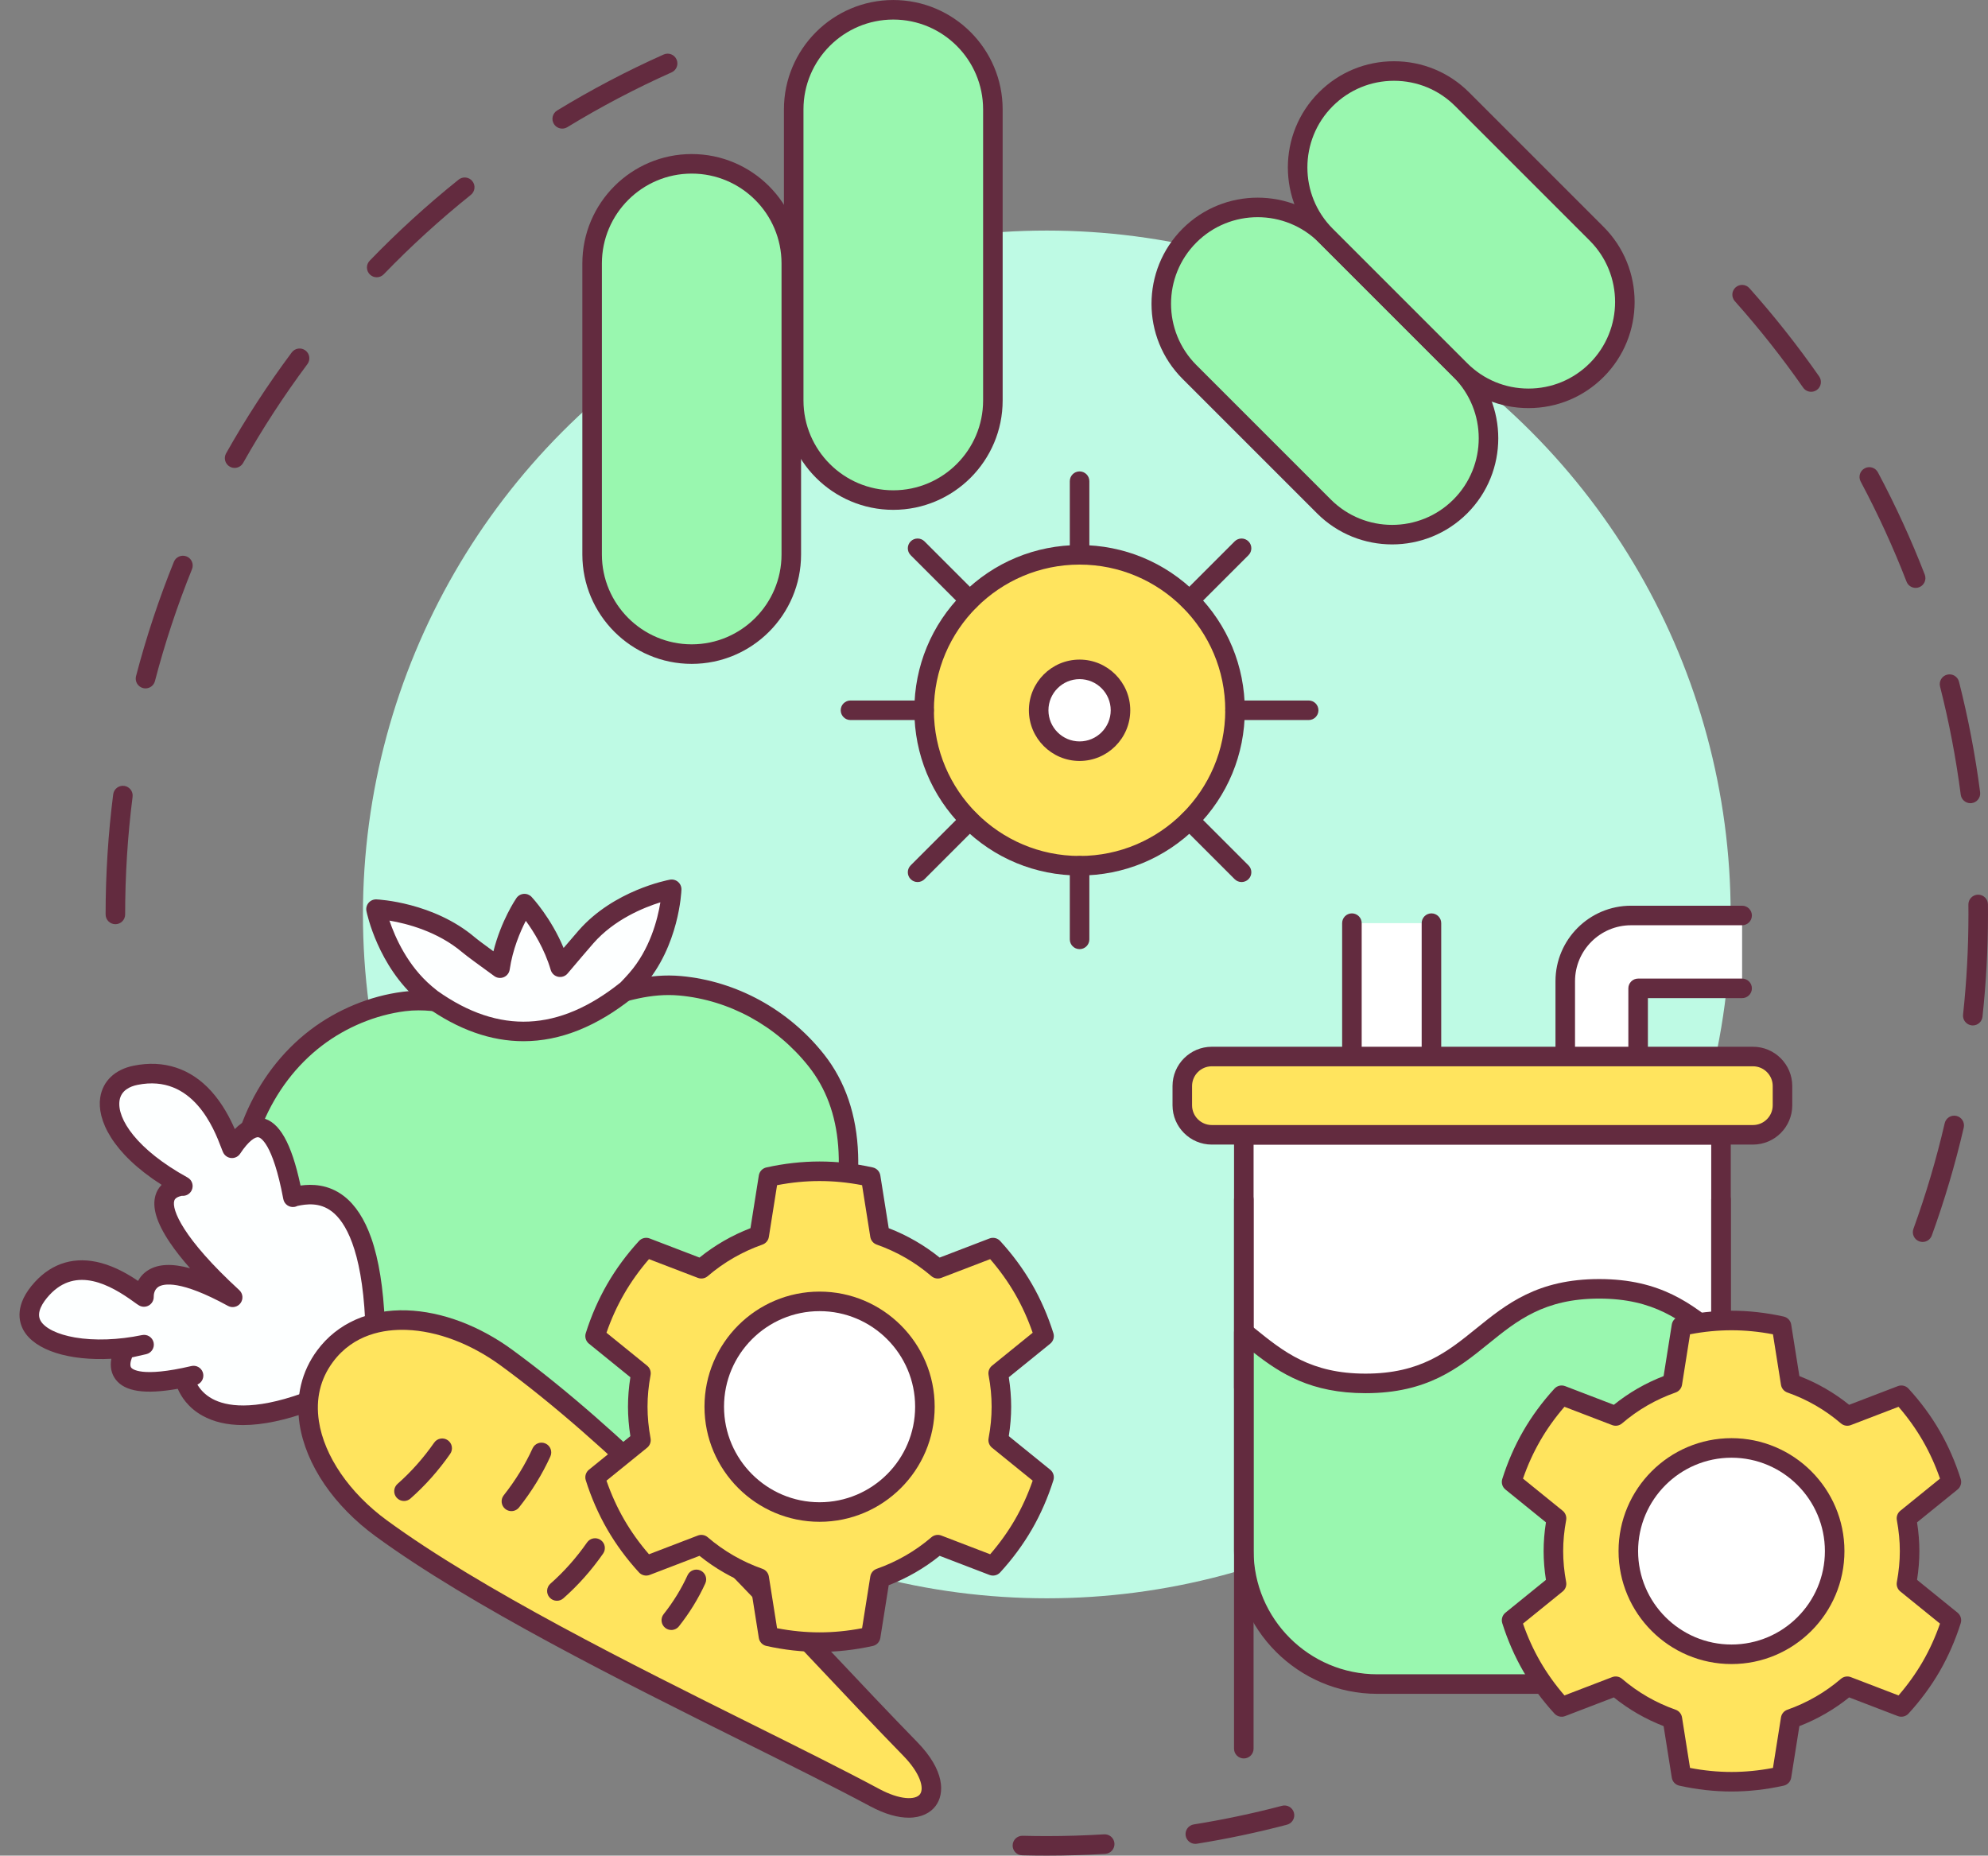 <?xml version="1.0" encoding="UTF-8"?>
<!DOCTYPE svg PUBLIC '-//W3C//DTD SVG 1.0//EN'
          'http://www.w3.org/TR/2001/REC-SVG-20010904/DTD/svg10.dtd'>
<svg height="2446.4" preserveAspectRatio="xMidYMid meet" version="1.0" viewBox="676.7 776.8 2620.9 2446.4" width="2620.9" xmlns="http://www.w3.org/2000/svg" xmlns:xlink="http://www.w3.org/1999/xlink" zoomAndPan="magnify"
><rect x="676.7" y="776.8" width="2620.9" height="2446.4" fill="#808080" stroke="none"/><g
  ><g
    ><g id="change1_2"
      ><path d="M828.815,1995.233c-7.115,0-12.882-5.768-12.882-12.882c0-52.925,3.367-106.197,10.008-158.335 c0.899-7.057,7.345-12.047,14.407-11.151c7.058,0.899,12.05,7.35,11.151,14.407c-6.504,51.062-9.802,103.239-9.802,155.08 C841.697,1989.466,835.929,1995.233,828.815,1995.233z M868.518,1684.356c-1.077,0-2.17-0.136-3.261-0.42 c-6.885-1.796-11.009-8.833-9.213-15.718c13.323-51.063,30.111-101.771,49.899-150.713c2.667-6.596,10.177-9.781,16.772-7.115 c6.596,2.667,9.781,10.176,7.115,16.772c-19.374,47.919-35.811,97.565-48.855,147.561 C879.463,1680.517,874.239,1684.356,868.518,1684.356z M985.994,1393.68c-2.141,0-4.31-0.534-6.309-1.659 c-6.199-3.491-8.396-11.346-4.905-17.546c25.863-45.937,54.981-90.696,86.545-133.035c4.252-5.705,12.324-6.882,18.028-2.628 c5.704,4.252,6.881,12.324,2.628,18.028c-30.91,41.461-59.424,85.292-84.75,130.276 C994.865,1391.316,990.494,1393.68,985.994,1393.68z M1173.341,1142.341c-3.222,0-6.447-1.201-8.947-3.615 c-5.118-4.942-5.26-13.098-0.318-18.216c36.652-37.955,76.101-73.923,117.252-106.905c5.55-4.45,13.659-3.556,18.109,1.996 c4.45,5.552,3.556,13.659-1.996,18.109c-40.301,32.301-78.937,67.526-114.832,104.698 C1180.081,1141.024,1176.713,1142.341,1173.341,1142.341z M1417.923,946.352c-4.342,0-8.58-2.195-11.008-6.172 c-3.707-6.073-1.789-14.001,4.284-17.708c45.058-27.501,92.302-52.334,140.421-73.807c6.5-2.9,14.115,0.018,17.014,6.515 c2.899,6.497-0.017,14.114-6.514,17.014c-47.117,21.025-93.377,45.341-137.498,72.271 C1422.527,945.743,1420.211,946.352,1417.923,946.352z" fill="#632b3f"
      /></g
      ><g id="change1_3"
      ><path d="M2056.76,3223.179c-10.812,0-21.744-0.141-32.491-0.418c-7.112-0.184-12.729-6.098-12.546-13.21 c0.183-7.112,6.07-12.737,13.21-12.546c10.526,0.271,21.234,0.408,31.827,0.408c25.139,0,50.556-0.776,75.543-2.309 c7.099-0.435,13.211,4.97,13.646,12.07c0.436,7.102-4.969,13.211-12.07,13.646 C2108.369,3222.385,2082.423,3223.179,2056.76,3223.179z M2252.534,3207.656c-6.217,0-11.689-4.512-12.704-10.847 c-1.126-7.025,3.656-13.633,10.682-14.758c39.037-6.256,78.183-14.52,116.351-24.563c6.879-1.812,13.926,2.299,15.736,9.18 c1.811,6.88-2.299,13.926-9.18,15.736c-38.981,10.259-78.962,18.699-118.831,25.087 C2253.899,3207.603,2253.211,3207.656,2252.534,3207.656z" fill="#632b3f"
      /></g
      ><g id="change1_4"
      ><path d="M3211.396,2414.144c-1.459,0-2.942-0.25-4.394-0.776c-6.688-2.427-10.143-9.816-7.715-16.504 c16.463-45.369,30.334-92.218,41.226-139.248c1.604-6.932,8.528-11.251,15.456-9.644c6.932,1.605,11.249,8.525,9.644,15.457 c-11.124,48.034-25.291,95.885-42.106,142.223C3221.606,2410.89,3216.662,2414.144,3211.396,2414.144z M3277.553,2128.688 c-0.463,0-0.93-0.024-1.399-0.076c-7.074-0.764-12.188-7.118-11.424-14.192c4.707-43.552,7.093-87.986,7.093-132.069 c0-4.296-0.022-8.679-0.068-13.025c-0.074-7.115,5.633-12.942,12.747-13.017c0.046,0,0.092,0,0.138,0 c7.052,0,12.805,5.679,12.879,12.748c0.046,4.437,0.07,8.91,0.07,13.295c0,45.004-2.438,90.37-7.243,134.838 C3289.631,2123.792,3284.046,2128.688,3277.553,2128.688z M3274.42,1835.704c-6.377,0-11.916-4.733-12.759-11.226 c-6.216-47.909-15.389-95.877-27.266-142.574c-1.754-6.895,2.414-13.906,9.309-15.66c6.892-1.755,13.906,2.414,15.661,9.31 c12.13,47.692,21.499,96.682,27.847,145.61c0.915,7.056-4.062,13.517-11.118,14.433 C3275.531,1835.668,3274.973,1835.704,3274.42,1835.704z M3202.22,1551.855c-5.165,0-10.038-3.127-12.016-8.233 c-17.418-44.968-37.768-89.377-60.483-131.993c-3.347-6.278-0.97-14.081,5.309-17.428c6.276-3.346,14.08-0.971,17.428,5.309 c23.2,43.523,43.983,88.879,61.772,134.806c2.569,6.634-0.726,14.096-7.359,16.666 C3205.341,1551.575,3203.767,1551.855,3202.22,1551.855z M3064.451,1293.312c-4.068,0-8.071-1.921-10.576-5.511 c-27.609-39.563-57.908-77.896-90.054-113.935c-4.735-5.31-4.271-13.453,1.039-18.189c5.31-4.737,13.453-4.271,18.188,1.039 c32.823,36.799,63.762,75.941,91.955,116.34c4.071,5.834,2.643,13.865-3.192,17.937 C3069.567,1292.56,3066.996,1293.312,3064.451,1293.312z" fill="#632b3f"
      /></g
      ><g id="change2_1"
      ><circle cx="2056.76" cy="1982.351" fill="#befae4" r="901.576"
      /></g
    ></g
    ><g
    ><g
      ><g id="change3_2"
        ><path d="M1588.624,1639.143L1588.624,1639.143c-72.511,0-131.292-58.782-131.292-131.292v-383.778 c0-72.511,58.782-131.292,131.292-131.292l0,0c72.511,0,131.292,58.782,131.292,131.292v383.778 C1719.917,1580.362,1661.135,1639.143,1588.624,1639.143z" fill="#99f7af"
        /></g
        ><g id="change1_19"
        ><path d="M1588.624,1652.025c-79.498,0-144.174-64.676-144.174-144.174v-383.778 c0-79.499,64.676-144.175,144.174-144.175c79.499,0,144.175,64.676,144.175,144.175v383.778 C1732.799,1587.349,1668.123,1652.025,1588.624,1652.025z M1588.624,1005.663c-65.291,0-118.41,53.119-118.41,118.41v383.778 c0,65.292,53.119,118.41,118.41,118.41c65.292,0,118.41-53.118,118.41-118.41v-383.778 C1707.034,1058.782,1653.916,1005.663,1588.624,1005.663z" fill="#632b3f"
        /></g
      ></g
      ><g
      ><g id="change3_1"
        ><path d="M1854.382,1436.066L1854.382,1436.066c-72.511,0-131.292-58.782-131.292-131.292V920.996 c0-72.511,58.782-131.292,131.292-131.292l0,0c72.511,0,131.292,58.782,131.292,131.292v383.778 C1985.674,1377.284,1926.892,1436.066,1854.382,1436.066z" fill="#99f7af"
        /></g
        ><g id="change1_14"
        ><path d="M1854.382,1448.948c-79.498,0-144.174-64.676-144.174-144.175V920.996 c0-79.499,64.676-144.175,144.174-144.175s144.175,64.676,144.175,144.175v383.777 C1998.556,1384.272,1933.88,1448.948,1854.382,1448.948z M1854.382,802.586c-65.292,0-118.41,53.119-118.41,118.41v383.777 c0,65.292,53.118,118.41,118.41,118.41s118.41-53.119,118.41-118.41V920.996C1972.792,855.705,1919.673,802.586,1854.382,802.586 z" fill="#632b3f"
        /></g
      ></g
      ><g
      ><g id="change3_3"
        ><path d="M2601.916,1444.487L2601.916,1444.487c-49.64,49.639-130.121,49.639-179.76,0l-177.309-177.309 c-49.638-49.639-49.638-130.12,0-179.759l0,0c49.64-49.639,130.121-49.639,179.76,0l177.309,177.309 C2651.554,1314.366,2651.554,1394.847,2601.916,1444.487z" fill="#99f7af"
        /></g
        ><g id="change1_20"
        ><path d="M2512.036,1494.533c-35.854,0-71.694-13.642-98.989-40.937l-177.31-177.309 c-54.582-54.583-54.582-143.395,0-197.978c54.585-54.583,143.397-54.581,197.979,0l177.31,177.309 c54.581,54.583,54.581,143.395,0,197.978c0,0,0,0,0,0C2583.738,1480.884,2547.88,1494.533,2512.036,1494.533z M2334.727,1063.125 c-29.254,0-58.499,11.132-80.771,33.403c-44.537,44.537-44.537,117.004,0,161.541l177.31,177.309 c44.536,44.536,117.003,44.538,161.541,0c44.536-44.537,44.536-117.004,0-161.541l-177.31-177.309 C2393.232,1074.262,2363.975,1063.125,2334.727,1063.125z M2601.916,1444.487h0.01H2601.916z" fill="#632b3f"
        /></g
      ></g
      ><g
      ><g id="change3_5"
        ><path d="M2781.675,1264.728L2781.675,1264.728c-49.64,49.639-130.121,49.639-179.76,0l-177.309-177.309 c-49.639-49.639-49.639-130.12,0-179.759l0,0c49.64-49.639,130.121-49.639,179.76,0l177.309,177.309 C2831.314,1134.607,2831.314,1215.088,2781.675,1264.728z" fill="#99f7af"
        /></g
        ><g id="change1_12"
        ><path d="M2691.795,1314.839c-37.394,0-72.548-14.562-98.988-41.002l-177.31-177.309 c-54.582-54.583-54.582-143.395,0-197.979c26.441-26.44,61.597-41.002,98.989-41.002c37.394,0,72.548,14.562,98.988,41.002 l177.31,177.31c54.582,54.583,54.582,143.395,0,197.978l0,0C2764.343,1300.277,2729.188,1314.839,2691.795,1314.839z M2514.487,883.312c-30.511,0-59.196,11.882-80.771,33.456c-44.537,44.538-44.537,117.004,0,161.541l177.31,177.309 c21.574,21.575,50.258,33.456,80.77,33.456c30.509,0,59.196-11.884,80.771-33.456c44.537-44.537,44.537-117.004,0-161.541 l-177.31-177.31C2573.682,895.193,2544.998,883.312,2514.487,883.312z M2781.675,1264.728h0.01H2781.675z" fill="#632b3f"
        /></g
      ></g
      ><g
      ><g
        ><g
          ><g id="change4_5"
            ><circle cx="2099.972" cy="1713.197" fill="#ffe45e" r="204.943" transform="rotate(-45.001 2099.962 1713.23)"
            /></g
            ><g id="change1_23"
            ><path d="M2099.972,1931.022c-58.184,0-112.884-22.658-154.026-63.8 c-41.142-41.142-63.799-95.842-63.799-154.025s22.658-112.884,63.799-154.026s95.842-63.799,154.026-63.799 c58.183,0,112.884,22.658,154.025,63.8c41.142,41.142,63.8,95.842,63.8,154.025s-22.658,112.884-63.8,154.026 S2158.155,1931.022,2099.972,1931.022z M2099.972,1521.136c-105.902,0-192.061,86.158-192.061,192.061 s86.158,192.061,192.061,192.061s192.06-86.158,192.06-192.061S2205.874,1521.136,2099.972,1521.136z" fill="#632b3f"
            /></g
          ></g
          ><g id="change1_24"
          ><path d="M2099.972,1521.136c-7.115,0-12.883-5.768-12.883-12.882v-97.078 c0-7.115,5.768-12.882,12.883-12.882s12.883,5.768,12.883,12.882v97.078C2112.855,1515.369,2107.087,1521.136,2099.972,1521.136 z" fill="#632b3f"
          /></g
          ><g id="change1_25"
          ><path d="M1955.055,1581.163c-3.297,0-6.594-1.258-9.109-3.773l-68.645-68.645 c-5.031-5.031-5.031-13.188,0-18.219c5.031-5.03,13.188-5.03,18.219,0l68.645,68.645c5.031,5.031,5.031,13.188,0,18.219 C1961.649,1579.905,1958.352,1581.163,1955.055,1581.163z" fill="#632b3f"
          /></g
          ><g id="change1_26"
          ><path d="M1895.029,1726.079h-97.079c-7.115,0-12.882-5.768-12.882-12.882s5.768-12.882,12.882-12.882 h97.079c7.115,0,12.882,5.768,12.882,12.882S1902.144,1726.079,1895.029,1726.079z" fill="#632b3f"
          /></g
          ><g id="change1_27"
          ><path d="M1886.41,1939.64c-3.297,0-6.594-1.258-9.109-3.773c-5.031-5.031-5.031-13.188,0-18.219 l68.645-68.645c5.031-5.03,13.188-5.03,18.219,0c5.031,5.031,5.031,13.188,0,18.219l-68.645,68.645 C1893.004,1938.382,1889.707,1939.64,1886.41,1939.64z" fill="#632b3f"
          /></g
          ><g id="change1_28"
          ><path d="M2099.972,2028.1c-7.115,0-12.883-5.768-12.883-12.882v-97.078 c0-7.115,5.768-12.882,12.883-12.882s12.883,5.768,12.883,12.882v97.078C2112.855,2022.333,2107.087,2028.1,2099.972,2028.1z" fill="#632b3f"
          /></g
          ><g id="change1_29"
          ><path d="M2313.532,1939.64c-3.297,0-6.594-1.258-9.109-3.773l-68.645-68.645 c-5.03-5.031-5.03-13.188,0-18.219c5.031-5.03,13.188-5.03,18.219,0l68.645,68.645c5.03,5.031,5.03,13.188,0,18.219 C2320.126,1938.382,2316.829,1939.64,2313.532,1939.64z" fill="#632b3f"
          /></g
          ><g id="change1_30"
          ><path d="M2401.992,1726.079h-97.078c-7.115,0-12.883-5.768-12.883-12.882s5.768-12.882,12.883-12.882 h97.078c7.115,0,12.883,5.768,12.883,12.882S2409.108,1726.079,2401.992,1726.079z" fill="#632b3f"
          /></g
          ><g id="change1_31"
          ><path d="M2244.888,1581.163c-3.297,0-6.594-1.258-9.109-3.773c-5.03-5.031-5.03-13.188,0-18.219 l68.645-68.645c5.031-5.03,13.188-5.03,18.219,0c5.03,5.031,5.03,13.188,0,18.219l-68.645,68.645 C2251.482,1579.905,2248.185,1581.163,2244.888,1581.163z" fill="#632b3f"
          /></g
        ></g
        ><g
        ><g id="change5_4"
          ><circle cx="2099.972" cy="1713.197" fill="#fff" r="53.932" transform="rotate(-76.714 2100.173 1713.262)"
          /></g
          ><g id="change1_21"
          ><path d="M2099.972,1780.011c-36.842,0-66.815-29.973-66.815-66.814s29.974-66.814,66.815-66.814 s66.814,29.973,66.814,66.814S2136.814,1780.011,2099.972,1780.011z M2099.972,1672.147c-22.635,0-41.05,18.415-41.05,41.05 s18.415,41.05,41.05,41.05s41.049-18.415,41.049-41.05S2122.607,1672.147,2099.972,1672.147z" fill="#632b3f"
          /></g
        ></g
      ></g
    ></g
    ><g
    ><g
      ><g
        ><g id="change3_4"
          ><path d="M1752.816,2174.65c-43.62-55.056-109.129-91.819-179.278-98.218 c-79.161-7.221-142.089,44.921-219.631,38.793c-48.794-3.856-95.23-24.43-144.758-18.1 c-41.552,5.311-82.418,22.523-115.63,47.829c-74.691,56.912-111.094,152.471-103.338,244.866 c3.69,44.006,11.928,90.15,37.424,135.638c82.31,146.79,244.988,208.939,401.298,192.277 c42.768-1.197,141.148-16.069,184.753-53.442c70.482-60.409,135.069-139,161.082-228.109 C1800.75,2347.078,1810.462,2247.411,1752.816,2174.65z" fill="#99f7af"
          /></g
          ><g id="change1_9"
          ><path d="M1379.065,2733.281c-64.502,0-127.242-13.104-183.859-38.646 c-76.634-34.572-138.475-90.893-178.837-162.875c-28.364-50.604-35.755-101.861-39.025-140.863 c-8.448-100.653,33.076-198.82,108.368-256.19c35.381-26.958,78.638-44.843,121.804-50.36 c32.668-4.177,63.614,2.471,93.543,8.899c18.489,3.971,35.953,7.722,53.863,9.137c35.735,2.821,68.366-7.677,102.905-18.795 c36.471-11.74,74.182-23.879,116.881-19.985c72.997,6.659,141.595,44.218,188.205,103.047l0,0 c28.17,35.556,43.348,80.035,45.111,132.203c1.413,41.78-5.43,87.883-20.919,140.943 c-29.864,102.302-106.247,183.868-165.065,234.28c-50.103,42.942-157.695,55.463-192.265,56.523 C1412.803,2732.391,1395.873,2733.281,1379.065,2733.281z M1228.654,2108.8c-5.938,0-11.884,0.339-17.872,1.104 c-38.747,4.952-77.618,21.039-109.455,45.297c-68.358,52.087-106.028,141.575-98.309,233.542 c3.243,38.67,10.034,84.405,35.824,130.417c74.149,132.236,223.08,203.418,388.696,185.766c0.334-0.036,0.669-0.058,1.005-0.067 c49.189-1.377,139.375-18.33,176.729-50.346c56.164-48.137,129.01-125.715,157.1-221.937 c32.314-110.696,25.885-192.447-19.653-249.926c-42.252-53.329-104.343-87.368-170.352-93.389 c-37.46-3.416-71.068,7.399-106.646,18.852c-31.36,10.095-63.673,20.494-99.014,20.496c-4.556,0-9.155-0.172-13.817-0.541 c-19.616-1.55-38.744-5.658-57.243-9.631C1272.713,2113.511,1250.776,2108.8,1228.654,2108.8z" fill="#632b3f"
          /></g
        ></g
        ><g
        ><g id="change6_1"
          ><path d="M1562.21,1949.2c0,0-68.907,12.518-112.884,62.702c-5.17,5.906-18.997,22.011-34.194,40.028 c-14.524-49.284-46.988-83.848-46.988-83.848s-25.054,36.474-32.232,85.118c-19.165-13.908-35.799-25.976-41.601-30.885 c-51.683-43.76-121.878-46.935-121.878-46.935s13.603,67.766,65.284,111.531c2.672,2.256,5.35,4.453,8.033,6.594 c84.189,59.779,170.02,58.631,257.722-11.895c4.17-4.254,8.311-8.722,12.392-13.384 C1559.828,2018.04,1562.21,1949.2,1562.21,1949.2z" fill="#fdffff"
          /></g
          ><g id="change1_1"
          ><path d="M1366.841,2149.488c-42.912,0-85.84-15.152-128.549-45.478c-0.197-0.14-0.389-0.285-0.578-0.436 c-2.793-2.23-5.588-4.524-8.307-6.819c-54.493-46.145-69.013-115.892-69.604-118.838c-0.78-3.885,0.272-7.914,2.852-10.922 c2.58-3.008,6.404-4.656,10.36-4.482c3.045,0.138,75.209,3.902,129.62,49.972c3.754,3.177,13.142,10.127,24.588,18.477 c10.122-40.45,29.361-68.802,30.302-70.172c2.208-3.214,5.752-5.255,9.639-5.551c3.894-0.294,7.7,1.184,10.369,4.025 c1.204,1.281,25.615,27.567,42.214,67.297c8.743-10.267,16.097-18.815,19.887-23.144 c46.409-52.961,117.279-66.347,120.273-66.891c3.835-0.696,7.779,0.38,10.728,2.929c2.949,2.549,4.584,6.296,4.45,10.191 c-0.104,2.999-3.075,74.038-49.53,127.071c-4.193,4.789-8.528,9.471-12.883,13.913c-0.355,0.362-0.731,0.703-1.127,1.021 C1463.609,2130.199,1415.237,2149.488,1366.841,2149.488z M1253.504,2083.212c81.165,57.486,160.108,53.835,241.3-11.162 c3.839-3.937,7.661-8.075,11.368-12.309c27.442-31.327,37.504-70.903,41.146-93.339c-22.082,6.876-60.803,22.608-88.302,53.99 c-4.865,5.557-18.646,21.597-34.036,39.844c-3.057,3.624-7.856,5.275-12.496,4.302c-4.639-0.975-8.369-4.418-9.708-8.966 c-8.216-27.881-22.755-50.984-32.87-64.79c-7.375,14.322-17.288,37.448-21.25,64.299c-0.658,4.457-3.596,8.247-7.749,9.994 c-4.153,1.748-8.917,1.198-12.562-1.448l-0.202-0.146c-20.116-14.598-36.005-26.128-42.153-31.331 c-32.31-27.356-72.812-37.775-95.857-41.664c7.4,21.85,23.908,59.495,55.91,86.594 C1248.476,2079.135,1250.989,2081.2,1253.504,2083.212z" fill="#632b3f"
          /></g
        ></g
      ></g
      ><g
      ><g
        ><g id="change6_2"
          ><path d="M1171.178,2521.353c-7.96-191.06-84.378-171.724-108.396-166.591l0.079,0.445 c-23.882-127.302-60.24-94.939-80.316-64.564c-5.538-11.552-34.459-114.992-127.136-96.229 c-56.492,11.435-48.19,85.252,62.381,146.061l-0.79-0.393c-47.339,7.195-23.97,64.022,66.443,147.05 c-111.581-61.219-117.128-10.592-116.957-0.446c-9.387-5.118-80.584-69.564-134.177-11.195 c-55.58,60.532,33.959,94.796,134.328,74.016l-24.779,5.609c-8.196,15.074-26.252,62.486,90.043,35.167l-11.303,5.687 c0,0,16.566,82.13,162.601,28.46L1171.178,2521.353z" fill="#fdffff"
          /></g
          ><g id="change1_6"
          ><path d="M997.086,2655.551c-20.863,0-38.793-4.156-53.67-12.473 c-19.086-10.671-28.221-25.727-32.351-35.325c-43.481,7.644-69.739,3.627-81.862-12.262c-5.716-7.492-7.621-16.869-5.735-27.359 c-55.121,2.949-100.607-10.865-115.658-37.392c-6.236-10.991-12.579-33.917,15.01-63.963 c23.377-25.46,53.585-34.062,87.359-24.872c19.583,5.328,36.776,15.612,48.533,23.602c2.814-5.234,7.148-10.429,13.807-14.447 c13.156-7.939,31.283-8.709,54.776-2.226c-10.647-12.044-19.578-23.418-26.728-34.051c-17.51-26.042-23.65-46.48-18.77-62.484 c1.315-4.312,3.703-9.146,7.989-13.457c-65.699-42.072-85.368-86.157-80.955-115.052c3.314-21.702,19.359-37.011,44.021-42.003 c39.852-8.068,75.277,3.579,102.446,33.687c14.841,16.446,24.728,35.622,30.945,49.893 c12.001-12.085,24.178-16.953,36.361-14.49c22.292,4.502,38.398,32.859,50.311,88.896c14.873-2.029,36.784-1.875,57.252,13.959 c15.1,11.682,27.204,30.261,35.977,55.222c9.97,28.366,15.994,66.002,17.904,111.862c0.135,3.248-0.962,6.427-3.073,8.899 l-87.98,103.076c-1.435,1.682-3.279,2.966-5.354,3.729C1053.13,2649.204,1022.868,2655.551,997.086,2655.551z M936.957,2602.159 c3.291,5.721,9.232,13.112,19.642,18.767c17.902,9.725,53.029,16.203,119.008-7.446l82.472-96.623 c-4.59-93.442-26.193-129.22-43.676-142.745c-16.4-12.688-34.122-9.874-45.619-7.46c-1.107,0.573-2.318,0.993-3.608,1.229 c-6.968,1.276-13.668-3.328-14.976-10.297c-14.185-75.612-30.842-81.077-32.695-81.451c-4.041-0.819-12.805,4.355-24.212,21.614 c-2.559,3.87-6.997,6.069-11.629,5.749c-4.628-0.317-8.729-3.1-10.734-7.284c-0.76-1.585-1.529-3.598-2.692-6.644 c-9.196-24.071-37.176-97.328-110.271-82.526c-9.656,1.954-21.599,7.122-23.664,20.64 c-3.659,23.959,22.657,64.638,89.697,101.506c6.143,3.378,8.457,11.049,5.206,17.261c-2.527,4.828-7.7,7.401-12.819,6.835 c-8.514,1.846-9.574,5.321-9.943,6.532c-3.461,11.35,10.696,48.938,85.713,117.828c4.799,4.407,5.552,11.704,1.754,16.998 c-3.797,5.294-10.951,6.919-16.664,3.785c-63.041-34.587-84.93-29.22-91.415-25.306c-6.145,3.708-6.501,11.154-6.464,13.348 c0.078,4.584-2.288,8.865-6.21,11.239c-3.923,2.374-8.81,2.485-12.837,0.29c-1.819-0.992-3.793-2.424-7.065-4.796 c-30.85-22.372-75.969-47.645-111.456-8.997c-8.676,9.449-17.727,22.987-11.579,33.823c5.589,9.85,22.44,18.071,45.078,21.991 c25.858,4.478,57.369,3.367,88.728-3.125c6.923-1.429,13.706,2.979,15.202,9.887c1.497,6.908-2.853,13.732-9.746,15.292 l-18.696,4.232c-2.437,6.03-2.919,11.173-1.098,13.56c1.093,1.432,12.599,13.54,79.268-2.122 c6.354-1.495,12.825,2.005,15.055,8.143c2.229,6.137-0.486,12.972-6.318,15.906L936.957,2602.159z" fill="#632b3f"
          /></g
        ></g
        ><g
        ><g id="change4_2"
          ><path d="M1105.291,2564.66L1105.291,2564.66c-51.053,68.73-9.958,165.561,73.737,226.802 c175.258,128.24,487.909,267.865,650.68,355.141c69.705,37.375,102.132-7.67,47.115-64.056 c-159.04-162.997-343.212-377.457-532.125-515.688C1261.309,2505.843,1156.156,2496.182,1105.291,2564.66z" fill="#ffe45e"
          /></g
          ><g id="change1_16"
          ><path d="M1874.706,3173.165c-13.718,0-30.766-4.312-51.085-15.208 c-45.537-24.417-103.99-53.514-165.876-84.319c-160.121-79.706-359.396-178.903-486.325-271.779 c-26.628-19.484-49.757-43.04-66.887-68.122c-17.532-25.671-28.902-53.139-32.879-79.435 c-5.422-35.853,2.633-69.506,23.295-97.322v0c26.495-35.667,68.525-54.366,118.292-52.654 c45.886,1.58,95.273,20.096,139.064,52.139c145.709,106.618,290.637,260.432,418.504,396.14 c40.182,42.646,78.135,82.927,115.233,120.947c36.398,37.304,36.311,67.95,24.093,84.192 C1903.468,3166.607,1891.617,3173.165,1874.706,3173.165z M1105.291,2564.66l10.342,7.682 c-16.713,22.5-22.939,48.779-18.503,78.107c6.935,45.854,40.395,94.682,89.505,130.617 c125.158,91.581,323.345,190.236,482.592,269.507c62.065,30.896,120.688,60.077,166.569,84.678 c27.611,14.805,47.94,14.731,53.75,7.005c5.957-7.919,0.332-27.88-21.944-50.71c-37.255-38.183-75.284-78.543-115.545-121.273 c-127.105-134.898-271.169-287.796-414.966-393.015c-39.663-29.022-83.961-45.778-124.735-47.182 c-29.053-1.004-69.427,5.521-96.722,42.267L1105.291,2564.66z" fill="#632b3f"
          /></g
        ></g
        ><g id="change1_32"
        ><path d="M1410.885,2887.19c-3.573,0-7.129-1.479-9.676-4.372c-4.7-5.341-4.181-13.481,1.16-18.182 c17.868-15.725,34.119-34.014,48.302-54.36c4.069-5.838,12.098-7.271,17.935-3.202c5.836,4.068,7.27,12.099,3.202,17.935 c-15.364,22.041-33,41.881-52.417,58.97C1416.943,2886.133,1413.907,2887.19,1410.885,2887.19z" fill="#632b3f"
        /></g
        ><g id="change1_33"
        ><path d="M1209.303,2755.643c-3.574,0-7.129-1.478-9.676-4.372c-4.7-5.341-4.181-13.481,1.16-18.181 c17.868-15.724,34.12-34.014,48.302-54.361c4.068-5.836,12.098-7.271,17.935-3.202c5.836,4.068,7.27,12.098,3.202,17.935 c-15.363,22.041-33,41.881-52.417,58.97C1215.362,2754.585,1212.326,2755.643,1209.303,2755.643z" fill="#632b3f"
        /></g
        ><g id="change1_34"
        ><path d="M1350.903,2768.995c-2.798,0-5.616-0.907-7.981-2.777c-5.581-4.412-6.528-12.514-2.116-18.095 c15.389-19.464,28.184-40.277,38.031-61.863c2.952-6.474,10.594-9.329,17.067-6.374c6.473,2.953,9.327,10.594,6.374,17.067 c-10.706,23.469-24.588,46.061-41.261,67.148C1358.474,2767.317,1354.706,2768.995,1350.903,2768.995z" fill="#632b3f"
        /></g
        ><g id="change1_35"
        ><path d="M1561.716,2925.705c-2.798,0-5.616-0.907-7.981-2.777c-5.581-4.412-6.528-12.514-2.116-18.095 c12.738-16.111,23.328-33.336,31.476-51.196c2.953-6.474,10.594-9.329,17.067-6.374c6.473,2.953,9.327,10.595,6.374,17.067 c-9.007,19.744-20.684,38.747-34.705,56.481C1569.287,2924.027,1565.52,2925.705,1561.716,2925.705z" fill="#632b3f"
        /></g
      ></g
      ><g
      ><g
        ><g id="change4_4"
          ><path d="M1996.904,2631.331c0-15.071-1.564-29.766-4.228-44.07l60.483-49.015 c-6.685-21.214-15.567-42.053-27.145-62.109c-11.591-20.066-25.202-38.179-40.224-54.565l-72.73,27.887 c-22.249-19.096-48.055-34.068-76.271-44.008l-12.222-76.964c-21.719-4.819-44.212-7.545-67.369-7.545 c-23.157,0-45.647,2.725-67.369,7.545l-12.21,76.964c-28.226,9.94-54.035,24.913-76.284,44.008l-72.73-27.887 c-15.022,16.386-28.633,34.499-40.211,54.565c-11.579,20.056-20.472,40.895-27.154,62.109l60.48,49.015 c-2.661,14.304-4.225,28.999-4.225,44.07c0,15.074,1.564,29.769,4.225,44.073l-60.48,49.015 c6.682,21.202,15.576,42.053,27.154,62.109c11.579,20.053,25.19,38.166,40.211,54.564l72.73-27.887 c22.249,19.096,48.058,34.056,76.284,44.008l12.21,76.964c21.722,4.807,44.212,7.545,67.369,7.545 c23.157,0,45.65-2.738,67.369-7.545l12.222-76.964c28.217-9.953,54.022-24.913,76.284-44.008l72.718,27.887 c15.021-16.398,28.633-34.511,40.224-54.564c11.579-20.057,20.46-40.907,27.145-62.109l-60.483-49.015 C1995.34,2661.1,1996.904,2646.405,1996.904,2631.331z" fill="#ffe45e"
          /></g
          ><g id="change1_22"
          ><path d="M1757.198,2954.605c-23.015,0-46.618-2.641-70.152-7.849c-5.168-1.144-9.111-5.332-9.94-10.56 l-11.028-69.516c-24.413-9.439-46.952-22.438-67.177-38.745l-65.684,25.186c-4.941,1.894-10.538,0.574-14.112-3.327 c-16.257-17.747-30.344-36.865-41.868-56.824c-11.544-19.997-21.061-41.758-28.285-64.679c-1.59-5.045,0.065-10.55,4.175-13.881 l54.62-44.265c-2.082-13.232-3.135-26.257-3.135-38.815c0-12.556,1.053-25.58,3.135-38.812l-54.619-44.265 c-4.109-3.33-5.765-8.834-4.176-13.879c7.215-22.905,16.731-44.667,28.285-64.68c11.526-19.974,25.614-39.095,41.872-56.829 c3.575-3.899,9.17-5.218,14.108-3.323l65.684,25.185c20.243-16.323,42.781-29.322,67.177-38.748l11.028-69.513 c0.829-5.225,4.768-9.412,9.933-10.558c23.48-5.209,47.085-7.851,70.16-7.851c23.077,0,46.682,2.641,70.159,7.851 c5.164,1.146,9.103,5.332,9.933,10.556l11.039,69.515c24.39,9.426,46.924,22.426,67.166,38.748l65.684-25.185 c4.94-1.896,10.533-0.576,14.108,3.323c16.247,17.722,30.338,36.841,41.882,56.826c11.534,19.979,21.047,41.74,28.277,64.681 c1.59,5.045-0.066,10.55-4.177,13.88l-54.62,44.264c2.083,13.228,3.137,26.25,3.137,38.812c0,12.564-1.054,25.588-3.137,38.816 l54.62,44.264c4.111,3.332,5.767,8.837,4.176,13.883c-7.239,22.958-16.752,44.718-28.275,64.677 c-11.544,19.973-25.634,39.089-41.88,56.824c-3.575,3.902-9.171,5.222-14.112,3.327l-65.673-25.186 c-20.234,16.307-42.774,29.307-67.175,38.744l-11.04,69.519c-0.83,5.227-4.772,9.414-9.939,10.558 C1803.819,2951.965,1780.216,2954.605,1757.198,2954.605z M1701.157,2923.369c18.856,3.633,37.669,5.471,56.041,5.471 c18.374,0,37.187-1.838,56.042-5.471l10.826-68.176c0.742-4.669,3.98-8.556,8.438-10.128 c26.642-9.397,50.927-23.406,72.181-41.638c3.592-3.079,8.582-3.945,13-2.25l64.41,24.701 c12.552-14.485,23.552-29.857,32.766-45.797c9.193-15.924,17.006-33.133,23.275-51.256l-53.571-43.413 c-3.671-2.976-5.419-7.722-4.554-12.368c2.699-14.491,4.011-28.136,4.011-41.714c0-13.577-1.312-27.22-4.011-41.711 c-0.865-4.646,0.882-9.392,4.554-12.367l53.572-43.415c-6.263-18.11-14.076-35.319-23.28-51.261 c-9.212-15.948-20.21-31.318-32.76-45.792l-64.425,24.703c-4.42,1.694-9.412,0.829-13.002-2.252 c-21.261-18.248-45.54-32.255-72.162-41.633c-4.46-1.571-7.701-5.459-8.443-10.13l-10.827-68.179 c-18.812-3.631-37.624-5.468-56.041-5.468c-18.415,0-37.226,1.837-56.04,5.468l-10.816,68.177 c-0.741,4.671-3.983,8.562-8.444,10.132c-26.628,9.377-50.911,23.385-72.172,41.633c-3.592,3.082-8.584,3.948-13.002,2.252 l-64.425-24.703c-12.555,14.48-23.548,29.85-32.746,45.79c-9.221,15.972-17.038,33.181-23.291,51.263l53.57,43.415 c3.67,2.975,5.418,7.719,4.554,12.364c-2.697,14.499-4.008,28.144-4.008,41.714c0,13.573,1.311,27.218,4.008,41.717 c0.864,4.645-0.884,9.39-4.554,12.364l-53.569,43.414c6.26,18.095,14.076,35.305,23.289,51.263 c9.198,15.929,20.193,31.299,32.75,45.791l64.422-24.702c4.42-1.694,9.411-0.83,13.002,2.253 c21.238,18.228,45.522,32.235,72.177,41.634c4.459,1.572,7.699,5.461,8.439,10.131L1701.157,2923.369z" fill="#632b3f"
          /></g
        ></g
        ><g
        ><g id="change5_3"
          ><circle cx="1757.199" cy="2631.333" fill="#fff" r="138.856"
          /></g
          ><g id="change1_17"
          ><path d="M1757.199,2783.071c-83.669,0-151.738-68.07-151.738-151.738 c0-83.669,68.069-151.738,151.738-151.738s151.738,68.069,151.738,151.738 C1908.938,2715.001,1840.868,2783.071,1757.199,2783.071z M1757.199,2505.359c-69.462,0-125.974,56.512-125.974,125.974 s56.512,125.973,125.974,125.973s125.974-56.511,125.974-125.973S1826.661,2505.359,1757.199,2505.359z" fill="#632b3f"
          /></g
        ></g
      ></g
    ></g
    ><g
    ><g
      ><g id="change5_1"
        ><path d="M2316.496 2606.574L2316.496 2272.87 2945.588 2272.87 2945.588 2620.014z" fill="#fff"
        /></g
        ><g id="change1_15"
        ><path d="M2945.588,2632.896c-7.115,0-12.883-5.768-12.883-12.882v-334.261h-603.326v320.821 c0,7.115-5.768,12.882-12.883,12.882s-12.883-5.768-12.883-12.882V2272.87c0-7.115,5.768-12.882,12.883-12.882h629.092 c7.115,0,12.883,5.768,12.883,12.882v347.144C2958.471,2627.128,2952.703,2632.896,2945.588,2632.896z" fill="#632b3f"
        /></g
      ></g
      ><g
      ><g id="change5_6"
        ><path d="M2459.009 1993.842H2563.857V2190.974H2459.009z" fill="#fff"
        /></g
        ><g id="change1_11"
        ><path d="M2563.857,2203.857h-104.848c-7.114,0-12.883-5.768-12.883-12.882v-197.132 c0-7.115,5.769-12.882,12.883-12.882c7.115,0,12.883,5.768,12.883,12.882v184.25h79.082v-184.25 c0-7.115,5.768-12.882,12.883-12.882c7.114,0,12.883,5.768,12.883,12.882v197.132 C2576.74,2198.089,2570.971,2203.857,2563.857,2203.857z" fill="#632b3f"
        /></g
      ></g
      ><g
      ><g id="change5_5"
        ><path d="M2973.433,2079.806h-137.095v102.433h-96.072v-111.824c0-47.871,38.807-86.679,86.679-86.679 h146.489V2079.806z" fill="#fff"
        /></g
        ><g id="change1_10"
        ><path d="M2836.338,2195.121h-96.072c-7.115,0-12.883-5.768-12.883-12.882v-111.825 c0-54.898,44.663-99.561,99.562-99.561h146.489c7.115,0,12.883,5.768,12.883,12.882s-5.768,12.882-12.883,12.882h-146.489 c-40.691,0-73.796,33.105-73.796,73.796v98.942h70.307v-89.55c0-7.115,5.768-12.882,12.883-12.882h137.096 c7.115,0,12.883,5.768,12.883,12.882s-5.768,12.882-12.883,12.882h-124.213v89.55 C2849.221,2189.353,2843.453,2195.121,2836.338,2195.121z" fill="#632b3f"
        /></g
      ></g
      ><g
      ><g id="change3_6"
        ><path d="M2945.588,2543.558v277.502c0,97.17-78.772,175.942-175.942,175.942h-277.208 c-97.17,0-175.942-78.772-175.942-175.942v-287.982c40.772,32.733,79.175,67.547,160.503,67.547 c153.971,0,153.971-124.685,308.014-124.685C2866.414,2475.94,2904.745,2510.755,2945.588,2543.558z" fill="#99f7af"
        /></g
        ><g id="change1_36"
        ><path d="M2769.646,3009.885h-277.207c-104.118,0-188.825-84.707-188.825-188.825v-287.982 c0-4.956,2.844-9.473,7.312-11.616c4.471-2.143,9.771-1.533,13.635,1.57c2.229,1.789,4.449,3.583,6.671,5.378 c37.755,30.512,73.417,59.332,145.769,59.332c72.415,0,108.091-28.883,145.86-59.462c39.606-32.065,80.562-65.223,162.152-65.223 c81.489,0,122.401,33.079,161.966,65.069c2.223,1.798,4.445,3.595,6.676,5.387c3.045,2.445,4.816,6.139,4.816,10.044v277.502 C2958.471,2925.178,2873.764,3009.885,2769.646,3009.885z M2329.379,2559.927v261.133c0,89.911,73.148,163.06,163.06,163.06 h277.207c89.911,0,163.06-73.148,163.06-163.06v-271.34c-0.642-0.519-1.284-1.038-1.927-1.558 c-37.741-30.516-73.39-59.34-145.766-59.34c-72.469,0-108.157,28.894-145.94,59.483c-39.594,32.055-80.535,65.202-162.072,65.202 C2405.294,2613.507,2364.995,2587.879,2329.379,2559.927z" fill="#632b3f"
        /></g
      ></g
      ><g id="change1_7"
      ><path d="M2945.568,3095.062c-7.115,0-12.883-5.769-12.883-12.883v-724.104 c0-7.115,5.768-12.882,12.883-12.882s12.883,5.768,12.883,12.882v724.104C2958.45,3089.293,2952.683,3095.062,2945.568,3095.062z" fill="#632b3f"
      /></g
      ><g id="change1_8"
      ><path d="M2316.482,3095.062c-7.115,0-12.883-5.769-12.883-12.883v-724.104 c0-7.115,5.768-12.882,12.883-12.882s12.883,5.768,12.883,12.882v724.104C2329.365,3089.293,2323.597,3095.062,2316.482,3095.062z" fill="#632b3f"
      /></g
      ><g
      ><g id="change4_3"
        ><path d="M2987.752,2169.677h-713.455c-21.489,0-38.908,17.42-38.908,38.908v25.393 c0,21.489,17.42,38.908,38.908,38.908h713.455c21.489,0,38.908-17.42,38.908-38.908v-25.393 C3026.66,2187.097,3009.241,2169.677,2987.752,2169.677z" fill="#ffe45e"
        /></g
        ><g id="change1_18"
        ><path d="M2987.752,2285.769h-713.455c-28.558,0-51.791-23.233-51.791-51.791v-25.393 c0-28.558,23.233-51.791,51.791-51.791h713.455c28.558,0,51.791,23.233,51.791,51.791v25.393 C3039.543,2262.536,3016.31,2285.769,2987.752,2285.769z M2274.297,2182.56c-14.351,0-26.025,11.675-26.025,26.026v25.393 c0,14.351,11.675,26.026,26.025,26.026h713.455c14.351,0,26.025-11.675,26.025-26.026v-25.393 c0-14.351-11.675-26.026-26.025-26.026H2274.297z" fill="#632b3f"
        /></g
      ></g
      ><g
      ><g
        ><g id="change4_1"
          ><path d="M3194.239,2821.718c0-14.762-1.532-29.157-4.142-43.168l59.246-48.013 c-6.549-20.78-15.248-41.193-26.59-60.839c-11.354-19.655-24.687-37.398-39.401-53.448l-71.243,27.317 c-21.794-18.705-47.072-33.371-74.711-43.108l-11.972-75.39c-21.275-4.721-43.307-7.39-65.991-7.39s-44.713,2.67-65.991,7.39 l-11.96,75.39c-27.649,9.737-52.93,24.403-74.723,43.108l-71.243-27.317c-14.714,16.05-28.047,33.793-39.389,53.448 c-11.342,19.646-20.053,40.058-26.599,60.839l59.243,48.013c-2.606,14.011-4.138,28.406-4.138,43.168 c0,14.765,1.532,29.16,4.138,43.171l-59.243,48.013c6.546,20.768,15.257,41.193,26.599,60.839 c11.342,19.643,24.675,37.386,39.389,53.448l71.243-27.317c21.794,18.705,47.075,33.359,74.723,43.108l11.96,75.39 c21.278,4.709,43.307,7.39,65.991,7.39s44.716-2.681,65.991-7.39l11.972-75.39c27.64-9.749,52.917-24.403,74.723-43.108 l71.23,27.317c14.714-16.063,28.047-33.805,39.401-53.448c11.342-19.646,20.041-40.071,26.59-60.839l-59.246-48.013 C3192.706,2850.878,3194.239,2836.483,3194.239,2821.718z" fill="#ffe45e"
          /></g
          ><g id="change1_13"
          ><path d="M2959.435,3138.644c-22.562,0-45.7-2.589-68.774-7.694c-5.168-1.144-9.11-5.332-9.94-10.56 l-10.778-67.944c-23.839-9.233-45.849-21.929-65.613-37.844l-64.198,24.616c-4.94,1.894-10.537,0.575-14.111-3.326 c-15.937-17.396-29.746-36.14-41.046-55.709c-11.319-19.606-20.648-40.939-27.729-63.408c-1.591-5.045,0.065-10.55,4.175-13.881 l53.384-43.264c-2.025-12.923-3.051-25.644-3.051-37.912c0-12.268,1.025-24.986,3.051-37.908l-53.384-43.265 c-4.109-3.33-5.765-8.834-4.176-13.879c7.073-22.454,16.402-43.788,27.729-63.409c11.301-19.583,25.112-38.329,41.05-55.713 c3.574-3.899,9.169-5.217,14.108-3.323l64.197,24.616c19.78-15.93,41.792-28.626,65.614-37.846l10.778-67.941 c0.829-5.225,4.769-9.412,9.934-10.558c23.018-5.106,46.159-7.696,68.781-7.696c22.625,0,45.767,2.589,68.782,7.696 c5.164,1.146,9.103,5.332,9.932,10.556l10.789,67.944c23.816,9.221,45.825,21.917,65.604,37.846l64.197-24.616 c4.94-1.895,10.534-0.576,14.108,3.323c15.926,17.372,29.74,36.115,41.061,55.71c11.308,19.587,20.634,40.921,27.722,63.411 c1.59,5.045-0.066,10.55-4.176,13.88l-53.386,43.264c2.027,12.918,3.053,25.637,3.053,37.909 c0,12.273-1.025,24.994-3.053,37.913l53.386,43.263c4.11,3.331,5.766,8.837,4.175,13.883 c-7.096,22.504-16.422,43.837-27.72,63.405c-11.32,19.585-25.134,38.326-41.059,55.71c-3.573,3.901-9.167,5.221-14.112,3.326 l-64.188-24.616c-19.772,15.914-41.786,28.611-65.612,37.844l-10.79,67.946c-0.83,5.227-4.771,9.414-9.939,10.558 C3005.139,3136.055,2981.999,3138.644,2959.435,3138.644z M2904.772,3107.559c18.396,3.532,36.744,5.319,54.663,5.319 c17.922,0,36.271-1.787,54.664-5.319l10.576-66.599c0.741-4.668,3.979-8.556,8.438-10.128 c26.067-9.194,49.827-22.9,70.621-40.738c3.592-3.079,8.582-3.945,13.001-2.25l62.919,24.13 c12.232-14.133,22.958-29.129,31.946-44.68c8.968-15.533,16.593-32.316,22.718-49.986l-52.331-42.409 c-3.672-2.976-5.42-7.722-4.555-12.367c2.641-14.178,3.924-27.528,3.924-40.813c0-13.283-1.283-26.633-3.924-40.81 c-0.865-4.646,0.883-9.392,4.554-12.367l52.333-42.41c-6.119-17.659-13.745-34.442-22.722-49.992 c-8.987-15.557-19.71-30.552-31.94-44.675l-62.935,24.131c-4.421,1.697-9.41,0.83-13.002-2.253 c-20.801-17.852-44.555-31.557-70.603-40.733c-4.46-1.571-7.701-5.459-8.442-10.13l-10.576-66.603 c-18.351-3.53-36.699-5.316-54.664-5.316c-17.962,0-36.311,1.786-54.662,5.316l-10.565,66.601 c-0.741,4.671-3.983,8.561-8.444,10.132c-26.055,9.175-49.812,22.88-70.613,40.732c-3.591,3.083-8.582,3.948-13.002,2.253 l-62.934-24.131c-12.236,14.129-22.954,29.123-31.927,44.673c-8.994,15.58-16.624,32.363-22.733,49.995l52.33,42.411 c3.67,2.975,5.418,7.719,4.554,12.364c-2.639,14.184-3.921,27.533-3.921,40.812c0,13.279,1.282,26.631,3.921,40.815 c0.864,4.646-0.884,9.391-4.554,12.365l-52.33,42.409c6.116,17.643,13.745,34.426,22.732,49.993 c8.972,15.539,19.692,30.534,31.93,44.674l62.932-24.131c4.423-1.694,9.412-0.83,13.002,2.253 c20.779,17.834,44.538,31.539,70.618,40.734c4.459,1.572,7.698,5.461,8.439,10.131L2904.772,3107.559z" fill="#632b3f"
          /></g
        ></g
        ><g
        ><g id="change5_2"
          ><circle cx="2959.436" cy="2821.719" fill="#fff" r="136.016"
          /></g
          ><g id="change1_5"
          ><path d="M2959.437,2970.618c-82.104,0-148.899-66.796-148.899-148.898 c0-82.103,66.796-148.898,148.899-148.898c82.103,0,148.898,66.795,148.898,148.898 C3108.335,2903.822,3041.539,2970.618,2959.437,2970.618z M2959.437,2698.586c-67.896,0-123.134,55.237-123.134,123.134 c0,67.896,55.237,123.133,123.134,123.133c67.896,0,123.133-55.237,123.133-123.133 C3082.57,2753.823,3027.332,2698.586,2959.437,2698.586z" fill="#632b3f"
          /></g
        ></g
      ></g
    ></g
  ></g
></svg
>
